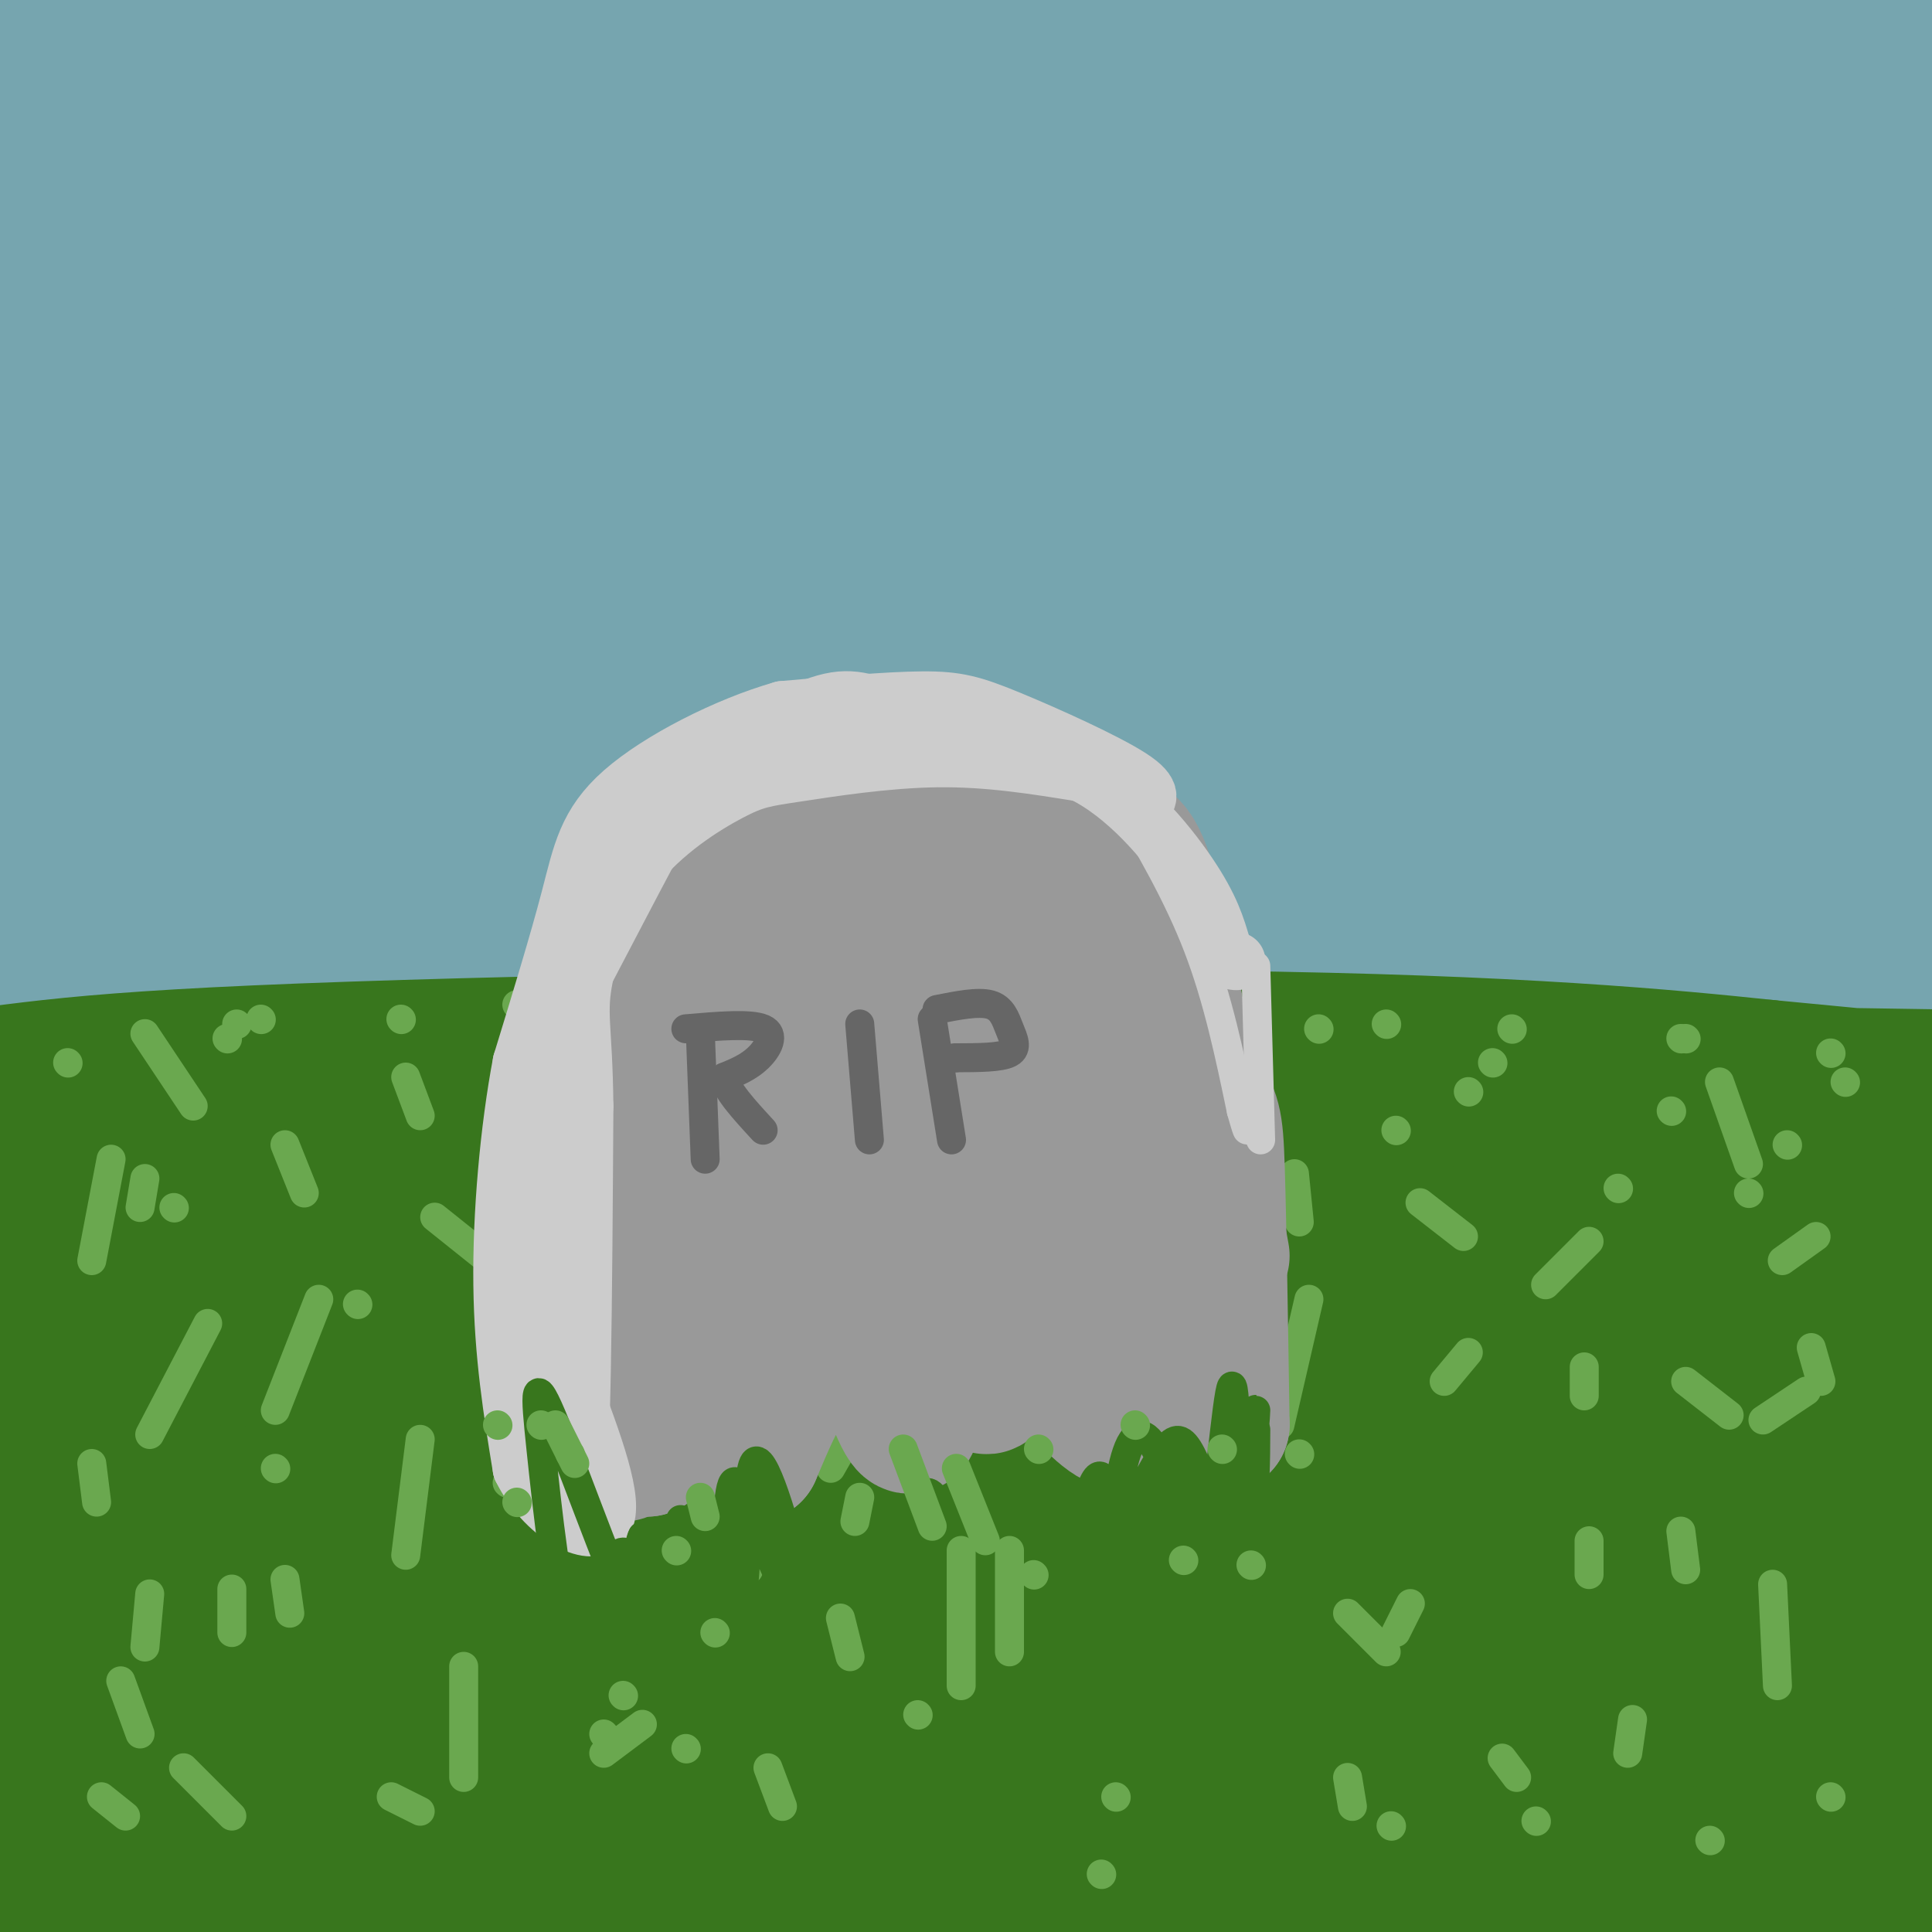 <svg viewBox='0 0 400 400' version='1.1' xmlns='http://www.w3.org/2000/svg' xmlns:xlink='http://www.w3.org/1999/xlink'><g fill='none' stroke='rgb(118,165,175)' stroke-width='28' stroke-linecap='round' stroke-linejoin='round'><path d='M81,99c164.613,2.602 329.226,5.203 268,2c-61.226,-3.203 -348.293,-12.212 -349,-15c-0.707,-2.788 284.944,0.644 369,-2c84.056,-2.644 -33.485,-11.366 -88,-16c-54.515,-4.634 -46.004,-5.181 -71,-6c-24.996,-0.819 -83.498,-1.909 -142,-3'/><path d='M68,59c-68.408,-1.250 -168.428,-2.875 -85,1c83.428,3.875 350.302,13.252 426,14c75.698,0.748 -39.782,-7.131 -102,-12c-62.218,-4.869 -71.174,-6.727 -149,-9c-77.826,-2.273 -224.520,-4.960 -157,-3c67.520,1.960 349.255,8.566 410,7c60.745,-1.566 -99.502,-11.305 -203,-16c-103.498,-4.695 -150.249,-4.348 -197,-4'/><path d='M11,37c-55.060,-0.662 -94.209,-0.317 -14,0c80.209,0.317 279.775,0.606 361,1c81.225,0.394 44.110,0.891 18,-3c-26.110,-3.891 -41.213,-12.171 -145,-19c-103.787,-6.829 -296.258,-12.205 -247,-12c49.258,0.205 340.244,5.993 433,6c92.756,0.007 -12.720,-5.767 -131,-9c-118.280,-3.233 -249.366,-3.924 -296,-4c-46.634,-0.076 -8.817,0.462 29,1'/><path d='M19,-2c85.541,1.654 284.894,5.289 364,5c79.106,-0.289 37.964,-4.502 -80,0c-117.964,4.502 -312.751,17.717 -334,25c-21.249,7.283 131.041,8.632 249,10c117.959,1.368 201.589,2.753 177,2c-24.589,-0.753 -157.395,-3.645 -237,-2c-79.605,1.645 -106.009,7.828 -143,12c-36.991,4.172 -84.569,6.335 -40,9c44.569,2.665 181.284,5.833 318,9'/><path d='M293,68c77.897,1.970 113.640,2.395 64,3c-49.640,0.605 -184.664,1.391 -250,2c-65.336,0.609 -60.985,1.042 -68,3c-7.015,1.958 -25.395,5.440 -49,7c-23.605,1.560 -52.437,1.198 47,5c99.437,3.802 327.141,11.768 335,14c7.859,2.232 -204.126,-1.269 -297,-1c-92.874,0.269 -66.636,4.309 -76,6c-9.364,1.691 -54.329,1.032 26,5c80.329,3.968 285.951,12.562 352,16c66.049,3.438 -7.476,1.719 -81,0'/><path d='M296,128c-101.117,-0.938 -313.409,-3.283 -278,-2c35.409,1.283 318.518,6.194 390,6c71.482,-0.194 -68.664,-5.494 -205,-7c-136.336,-1.506 -268.863,0.782 -200,2c68.863,1.218 339.117,1.366 431,-2c91.883,-3.366 5.395,-10.248 -81,-17c-86.395,-6.752 -172.698,-13.376 -259,-20'/><path d='M94,88c-56.011,-3.929 -66.540,-3.752 0,-4c66.540,-0.248 210.148,-0.922 278,0c67.852,0.922 59.948,3.438 64,6c4.052,2.562 20.058,5.168 -4,6c-24.058,0.832 -88.182,-0.111 -161,2c-72.818,2.111 -154.332,7.275 -184,10c-29.668,2.725 -7.492,3.009 5,5c12.492,1.991 15.299,5.688 95,10c79.701,4.312 236.297,9.239 223,11c-13.297,1.761 -196.486,0.356 -279,0c-82.514,-0.356 -64.354,0.338 -74,3c-9.646,2.662 -47.097,7.294 -65,10c-17.903,2.706 -16.258,3.488 30,4c46.258,0.512 137.129,0.756 228,1'/><path d='M250,152c75.691,0.027 150.919,-0.404 112,0c-38.919,0.404 -191.985,1.644 -293,3c-101.015,1.356 -149.978,2.827 -57,5c92.978,2.173 327.897,5.046 378,4c50.103,-1.046 -84.612,-6.012 -211,-7c-126.388,-0.988 -244.451,2.003 -182,4c62.451,1.997 305.414,2.999 384,3c78.586,0.001 -7.207,-1.000 -93,-2'/><path d='M288,162c-57.711,0.264 -155.488,1.923 -235,4c-79.512,2.077 -140.759,4.571 -53,4c87.759,-0.571 324.524,-4.209 407,-7c82.476,-2.791 10.663,-4.735 -25,-8c-35.663,-3.265 -35.175,-7.850 -114,-12c-78.825,-4.150 -236.963,-7.866 -222,-7c14.963,0.866 203.027,6.313 301,9c97.973,2.687 105.855,2.612 52,5c-53.855,2.388 -169.446,7.238 -227,10c-57.554,2.762 -57.072,3.436 -79,7c-21.928,3.564 -66.265,10.018 -83,13c-16.735,2.982 -5.867,2.491 5,2'/><path d='M15,182c44.905,0.845 154.669,1.956 238,2c83.331,0.044 140.230,-0.981 140,-3c-0.230,-2.019 -57.589,-5.033 -111,-7c-53.411,-1.967 -102.875,-2.886 -156,-1c-53.125,1.886 -109.913,6.578 -128,9c-18.087,2.422 2.526,2.574 2,3c-0.526,0.426 -22.193,1.124 85,3c107.193,1.876 343.244,4.928 315,6c-28.244,1.072 -320.784,0.163 -393,0c-72.216,-0.163 75.892,0.418 224,1'/><path d='M231,195c90.533,0.556 204.867,1.444 170,2c-34.867,0.556 -218.933,0.778 -403,1'/></g>
<g fill='none' stroke='rgb(56,118,29)' stroke-width='28' stroke-linecap='round' stroke-linejoin='round'><path d='M11,236c-4.875,-3.194 -9.750,-6.387 89,-8c98.750,-1.613 301.126,-1.644 336,-3c34.874,-1.356 -97.755,-4.037 -216,-2c-118.245,2.037 -222.107,8.794 -205,9c17.107,0.206 155.183,-6.137 245,-8c89.817,-1.863 131.376,0.753 141,1c9.624,0.247 -12.688,-1.877 -35,-4'/><path d='M366,221c-19.719,-2.069 -51.515,-5.242 -113,-6c-61.485,-0.758 -152.659,0.900 -200,3c-47.341,2.100 -50.848,4.642 -77,7c-26.152,2.358 -74.948,4.532 -1,7c73.948,2.468 270.640,5.231 377,8c106.360,2.769 122.389,5.546 73,5c-49.389,-0.546 -164.197,-4.414 -265,-5c-100.803,-0.586 -187.601,2.112 -155,4c32.601,1.888 184.600,2.968 268,5c83.400,2.032 98.200,5.016 113,8'/><path d='M386,257c-53.690,-0.345 -244.414,-5.208 -356,-7c-111.586,-1.792 -144.034,-0.514 -86,2c58.034,2.514 206.551,6.265 330,10c123.449,3.735 221.832,7.455 116,7c-105.832,-0.455 -415.878,-5.084 -408,-3c7.878,2.084 333.679,10.881 433,13c99.321,2.119 -27.840,-2.441 -155,-7'/><path d='M260,272c-75.242,-1.732 -185.847,-2.561 -255,-2c-69.153,0.561 -96.855,2.512 -53,4c43.855,1.488 159.268,2.512 261,6c101.732,3.488 189.784,9.439 200,10c10.216,0.561 -57.404,-4.270 -140,-6c-82.596,-1.730 -180.166,-0.360 -265,1c-84.834,1.360 -156.931,2.710 -54,7c102.931,4.290 380.889,11.521 446,12c65.111,0.479 -82.624,-5.794 -182,-8c-99.376,-2.206 -150.393,-0.345 -186,2c-35.607,2.345 -55.803,5.172 -76,8'/><path d='M-44,306c105.136,4.496 405.977,11.735 440,12c34.023,0.265 -198.770,-6.444 -328,-8c-129.230,-1.556 -154.897,2.042 -110,5c44.897,2.958 160.356,5.275 259,10c98.644,4.725 180.472,11.857 185,12c4.528,0.143 -68.242,-6.702 -159,-8c-90.758,-1.298 -199.502,2.951 -243,5c-43.498,2.049 -21.749,1.898 0,3c21.749,1.102 43.500,3.458 89,6c45.500,2.542 114.750,5.271 184,8'/><path d='M273,351c57.864,2.884 110.524,6.094 121,6c10.476,-0.094 -21.231,-3.491 -57,-7c-35.769,-3.509 -75.599,-7.129 -179,-8c-103.401,-0.871 -270.374,1.006 -212,6c58.374,4.994 342.095,13.103 442,15c99.905,1.897 15.994,-2.420 -77,-4c-92.994,-1.580 -195.072,-0.425 -248,0c-52.928,0.425 -56.707,0.119 -58,1c-1.293,0.881 -0.099,2.947 -30,3c-29.901,0.053 -90.896,-1.909 -2,3c88.896,4.909 327.685,16.688 418,21c90.315,4.312 32.158,1.156 -26,-2'/><path d='M365,385c-14.444,-1.283 -37.556,-3.492 -136,-4c-98.444,-0.508 -272.222,0.683 -223,3c49.222,2.317 321.443,5.759 394,5c72.557,-0.759 -54.552,-5.719 -194,-7c-139.448,-1.281 -291.236,1.117 -222,4c69.236,2.883 359.496,6.252 410,7c50.504,0.748 -138.748,-1.126 -328,-3'/><path d='M66,390c-91.550,-0.279 -156.426,0.523 -61,3c95.426,2.477 351.153,6.628 357,9c5.847,2.372 -238.187,2.963 -344,4c-105.813,1.037 -73.407,2.518 -41,4'/></g>
<g fill='none' stroke='rgb(106,168,79)' stroke-width='6' stroke-linecap='round' stroke-linejoin='round'><path d='M30,214c0.000,0.000 10.000,15.000 10,15'/><path d='M47,215c0.000,0.000 0.100,0.100 0.1,0.1'/><path d='M49,212c0.000,0.000 0.100,0.100 0.1,0.1'/><path d='M14,220c0.000,0.000 0.100,0.100 0.1,0.1'/><path d='M54,211c0.000,0.000 0.100,0.100 0.1,0.1'/><path d='M83,211c0.000,0.000 0.100,0.100 0.1,0.1'/><path d='M107,208c0.000,0.000 0.100,0.100 0.1,0.1'/><path d='M127,209c0.000,0.000 0.100,0.100 0.1,0.1'/><path d='M162,206c0.000,0.000 0.100,0.100 0.1,0.1'/><path d='M188,213c0.000,0.000 0.100,0.100 0.1,0.1'/><path d='M233,206c0.000,0.000 0.100,0.100 0.1,0.1'/><path d='M254,210c0.000,0.000 0.100,0.100 0.1,0.1'/><path d='M287,212c0.000,0.000 0.100,0.100 0.1,0.1'/><path d='M313,213c0.000,0.000 0.100,0.100 0.1,0.1'/><path d='M349,215c0.000,0.000 0.100,0.100 0.1,0.1'/><path d='M379,218c0.000,0.000 0.100,0.100 0.1,0.1'/><path d='M382,224c0.000,0.000 0.100,0.100 0.1,0.1'/><path d='M348,215c0.000,0.000 0.100,0.100 0.1,0.1'/><path d='M309,220c0.000,0.000 0.100,0.100 0.1,0.1'/><path d='M273,213c0.000,0.000 0.100,0.100 0.1,0.1'/><path d='M222,217c0.000,0.000 0.100,0.100 0.1,0.1'/><path d='M184,216c0.000,0.000 0.100,0.100 0.1,0.1'/><path d='M126,221c0.000,0.000 0.100,0.100 0.1,0.1'/><path d='M84,223c0.000,0.000 3.000,8.000 3,8'/><path d='M104,227c0.000,0.000 0.100,0.100 0.1,0.1'/><path d='M149,222c0.000,0.000 0.100,0.100 0.1,0.1'/><path d='M177,218c0.000,0.000 0.100,0.100 0.1,0.1'/><path d='M215,219c0.000,0.000 -6.000,6.000 -6,6'/><path d='M255,225c0.000,0.000 -5.000,7.000 -5,7'/><path d='M304,226c0.000,0.000 0.100,0.100 0.1,0.1'/><path d='M346,230c0.000,0.000 0.100,0.100 0.1,0.1'/><path d='M356,224c0.000,0.000 6.000,17.000 6,17'/><path d='M370,237c0.000,0.000 0.100,0.100 0.1,0.1'/><path d='M289,234c0.000,0.000 0.100,0.100 0.1,0.1'/><path d='M252,223c0.000,0.000 -4.000,13.000 -4,13'/><path d='M203,236c0.000,0.000 0.100,0.100 0.1,0.1'/><path d='M143,233c0.000,0.000 2.000,7.000 2,7'/><path d='M110,232c0.000,0.000 3.000,8.000 3,8'/><path d='M59,237c0.000,0.000 4.000,10.000 4,10'/><path d='M30,244c0.000,0.000 -1.000,6.000 -1,6'/><path d='M23,240c0.000,0.000 -4.000,21.000 -4,21'/><path d='M36,250c0.000,0.000 0.100,0.100 0.1,0.1'/><path d='M90,252c0.000,0.000 10.000,8.000 10,8'/><path d='M136,244c0.000,0.000 7.000,10.000 7,10'/><path d='M162,242c0.000,0.000 5.000,7.000 5,7'/><path d='M183,232c0.000,0.000 1.000,5.000 1,5'/><path d='M217,235c0.000,0.000 -3.000,9.000 -3,9'/><path d='M249,237c0.000,0.000 -7.000,10.000 -7,10'/><path d='M268,243c0.000,0.000 1.000,10.000 1,10'/><path d='M294,249c0.000,0.000 9.000,7.000 9,7'/><path d='M335,246c0.000,0.000 0.100,0.100 0.1,0.1'/><path d='M362,247c0.000,0.000 0.100,0.100 0.1,0.1'/><path d='M376,256c0.000,0.000 -7.000,5.000 -7,5'/><path d='M329,257c0.000,0.000 -9.000,9.000 -9,9'/><path d='M248,249c0.000,0.000 -2.000,6.000 -2,6'/><path d='M184,250c0.000,0.000 0.100,0.100 0.1,0.1'/><path d='M123,257c0.000,0.000 1.000,8.000 1,8'/><path d='M74,270c0.000,0.000 0.100,0.100 0.1,0.1'/><path d='M43,274c0.000,0.000 -12.000,23.000 -12,23'/><path d='M66,269c0.000,0.000 -9.000,23.000 -9,23'/><path d='M106,275c0.000,0.000 3.000,5.000 3,5'/><path d='M165,269c0.000,0.000 7.000,19.000 7,19'/><path d='M193,264c0.000,0.000 10.000,7.000 10,7'/><path d='M222,264c0.000,0.000 4.000,8.000 4,8'/><path d='M271,269c0.000,0.000 -6.000,26.000 -6,26'/><path d='M304,280c0.000,0.000 -5.000,6.000 -5,6'/><path d='M328,283c0.000,0.000 0.000,6.000 0,6'/><path d='M349,286c0.000,0.000 9.000,7.000 9,7'/><path d='M375,279c0.000,0.000 2.000,7.000 2,7'/><path d='M374,288c0.000,0.000 -9.000,6.000 -9,6'/><path d='M269,301c0.000,0.000 0.100,0.100 0.1,0.1'/><path d='M176,297c0.000,0.000 -4.000,7.000 -4,7'/><path d='M105,307c0.000,0.000 0.100,0.100 0.1,0.1'/><path d='M57,304c0.000,0.000 0.100,0.100 0.1,0.1'/><path d='M19,303c0.000,0.000 1.000,8.000 1,8'/><path d='M87,298c0.000,0.000 -3.000,24.000 -3,24'/><path d='M129,295c0.000,0.000 0.000,5.000 0,5'/><path d='M155,317c0.000,0.000 0.000,8.000 0,8'/><path d='M59,327c0.000,0.000 1.000,7.000 1,7'/><path d='M48,329c0.000,0.000 0.000,9.000 0,9'/><path d='M31,330c0.000,0.000 -1.000,11.000 -1,11'/><path d='M25,348c0.000,0.000 4.000,11.000 4,11'/><path d='M96,345c0.000,0.000 0.000,23.000 0,23'/><path d='M129,351c0.000,0.000 0.100,0.100 0.1,0.1'/><path d='M133,357c0.000,0.000 -8.000,6.000 -8,6'/><path d='M21,372c0.000,0.000 5.000,4.000 5,4'/><path d='M38,366c0.000,0.000 10.000,10.000 10,10'/><path d='M81,372c0.000,0.000 6.000,3.000 6,3'/><path d='M159,366c0.000,0.000 3.000,8.000 3,8'/><path d='M231,372c0.000,0.000 0.100,0.100 0.1,0.1'/><path d='M279,368c0.000,0.000 1.000,6.000 1,6'/><path d='M311,364c0.000,0.000 3.000,4.000 3,4'/><path d='M338,356c0.000,0.000 -1.000,7.000 -1,7'/><path d='M292,332c0.000,0.000 -3.000,6.000 -3,6'/><path d='M279,334c0.000,0.000 8.000,8.000 8,8'/><path d='M329,319c0.000,0.000 0.000,7.000 0,7'/><path d='M348,317c0.000,0.000 1.000,8.000 1,8'/><path d='M367,328c0.000,0.000 1.000,21.000 1,21'/><path d='M379,372c0.000,0.000 0.100,0.100 0.1,0.1'/><path d='M354,381c0.000,0.000 0.100,0.100 0.1,0.1'/><path d='M318,377c0.000,0.000 0.100,0.100 0.1,0.1'/><path d='M288,378c0.000,0.000 0.100,0.100 0.1,0.1'/><path d='M228,388c0.000,0.000 0.100,0.100 0.1,0.1'/></g>
<g fill='none' stroke='rgb(153,153,153)' stroke-width='28' stroke-linecap='round' stroke-linejoin='round'><path d='M129,301c0.044,-15.800 0.089,-31.600 0,-40c-0.089,-8.400 -0.311,-9.400 4,-18c4.311,-8.600 13.156,-24.800 22,-41'/><path d='M155,202c6.772,-9.848 12.702,-13.970 18,-18c5.298,-4.030 9.965,-7.970 18,-9c8.035,-1.030 19.439,0.848 27,5c7.561,4.152 11.281,10.576 15,17'/><path d='M233,197c5.488,8.583 11.708,21.542 15,28c3.292,6.458 3.655,6.417 4,17c0.345,10.583 0.673,31.792 1,53'/><path d='M253,295c-1.727,-0.965 -6.545,-29.877 -11,-48c-4.455,-18.123 -8.545,-25.456 -12,-32c-3.455,-6.544 -6.273,-12.298 -10,-16c-3.727,-3.702 -8.364,-5.351 -13,-7'/><path d='M207,192c-3.132,-1.642 -4.462,-2.248 -8,-3c-3.538,-0.752 -9.282,-1.652 -15,2c-5.718,3.652 -11.409,11.855 -19,23c-7.591,11.145 -17.082,25.231 -23,39c-5.918,13.769 -8.262,27.220 -9,35c-0.738,7.780 0.131,9.890 1,12'/><path d='M134,300c6.330,-12.900 21.656,-51.148 31,-72c9.344,-20.852 12.708,-24.306 11,-17c-1.708,7.306 -8.488,25.373 -12,40c-3.512,14.627 -3.756,25.813 -4,37'/><path d='M160,288c5.559,-10.619 21.455,-55.665 28,-77c6.545,-21.335 3.737,-18.957 4,-1c0.263,17.957 3.596,51.494 5,66c1.404,14.506 0.878,9.982 2,9c1.122,-0.982 3.892,1.576 5,2c1.108,0.424 0.554,-1.288 0,-3'/><path d='M204,284c2.121,-16.324 7.424,-55.633 10,-62c2.576,-6.367 2.424,20.209 5,37c2.576,16.791 7.879,23.797 10,22c2.121,-1.797 1.061,-12.399 0,-23'/><path d='M229,258c-1.512,-12.345 -5.292,-31.708 -3,-23c2.292,8.708 10.655,45.488 9,56c-1.655,10.512 -13.327,-5.244 -25,-21'/><path d='M210,270c-7.846,-7.161 -14.959,-14.563 -18,-8c-3.041,6.563 -2.008,27.093 -3,32c-0.992,4.907 -4.008,-5.808 -7,-11c-2.992,-5.192 -5.959,-4.859 -9,-4c-3.041,0.859 -6.154,2.246 -9,6c-2.846,3.754 -5.423,9.877 -8,16'/><path d='M156,301c-2.750,1.687 -5.624,-2.094 0,-14c5.624,-11.906 19.745,-31.936 29,-42c9.255,-10.064 13.644,-10.161 16,-13c2.356,-2.839 2.678,-8.419 3,-14'/><path d='M253,260c-5.267,-29.000 -10.533,-58.000 -14,-72c-3.467,-14.000 -5.133,-13.000 -9,-15c-3.867,-2.000 -9.933,-7.000 -16,-12'/><path d='M214,161c-8.060,-3.048 -20.208,-4.667 -30,-5c-9.792,-0.333 -17.226,0.619 -25,8c-7.774,7.381 -15.887,21.190 -24,35'/><path d='M135,199c-5.422,12.556 -6.978,26.444 -7,38c-0.022,11.556 1.489,20.778 3,30'/></g>
<g fill='none' stroke='rgb(204,204,204)' stroke-width='12' stroke-linecap='round' stroke-linejoin='round'><path d='M236,167c1.619,-1.310 3.238,-2.619 -2,-6c-5.238,-3.381 -17.333,-8.833 -25,-12c-7.667,-3.167 -10.905,-4.048 -18,-4c-7.095,0.048 -18.048,1.024 -29,2'/><path d='M162,147c-11.417,3.250 -25.458,10.375 -33,17c-7.542,6.625 -8.583,12.750 -11,22c-2.417,9.250 -6.208,21.625 -10,34'/><path d='M108,220c-2.622,13.822 -4.178,31.378 -4,46c0.178,14.622 2.089,26.311 4,38'/><path d='M108,304c4.711,9.644 14.489,14.756 17,11c2.511,-3.756 -2.244,-16.378 -7,-29'/><path d='M118,286c-3.000,-21.089 -7.000,-59.311 -8,-67c-1.000,-7.689 1.000,15.156 3,38'/><path d='M113,257c1.711,21.289 4.489,55.511 6,53c1.511,-2.511 1.756,-41.756 2,-81'/><path d='M121,229c-0.182,-16.959 -1.636,-18.855 0,-27c1.636,-8.145 6.364,-22.539 8,-29c1.636,-6.461 0.182,-4.989 6,-8c5.818,-3.011 18.909,-10.506 32,-18'/><path d='M167,147c7.600,-3.200 10.600,-2.200 17,0c6.400,2.200 16.200,5.600 26,9'/><path d='M210,156c-0.622,0.285 -15.177,-3.501 -25,-5c-9.823,-1.499 -14.914,-0.711 -22,2c-7.086,2.711 -16.167,7.346 -21,11c-4.833,3.654 -5.416,6.327 -6,9'/><path d='M136,173c-5.778,10.689 -17.222,32.911 -19,36c-1.778,3.089 6.111,-12.956 14,-29'/><path d='M131,180c6.214,-7.925 14.748,-13.238 20,-16c5.252,-2.762 7.222,-2.974 14,-4c6.778,-1.026 18.365,-2.864 29,-3c10.635,-0.136 20.317,1.432 30,3'/><path d='M224,160c9.244,4.467 17.356,14.133 22,21c4.644,6.867 5.822,10.933 7,15'/><path d='M253,196c1.667,3.000 2.333,3.000 3,3'/></g>
<g fill='none' stroke='rgb(204,204,204)' stroke-width='6' stroke-linecap='round' stroke-linejoin='round'><path d='M232,165c5.917,10.083 11.833,20.167 16,31c4.167,10.833 6.583,22.417 9,34'/><path d='M257,230c1.667,6.000 1.333,4.000 1,2'/><path d='M260,200c0.000,0.000 1.000,36.000 1,36'/></g>
<g fill='none' stroke='rgb(102,102,102)' stroke-width='6' stroke-linecap='round' stroke-linejoin='round'><path d='M145,214c0.000,0.000 1.000,26.000 1,26'/><path d='M142,213c6.711,-0.578 13.422,-1.156 16,0c2.578,1.156 1.022,4.044 -1,6c-2.022,1.956 -4.511,2.978 -7,4'/><path d='M150,223c0.167,2.500 4.083,6.750 8,11'/><path d='M178,212c0.000,0.000 2.000,24.000 2,24'/><path d='M193,211c0.000,0.000 4.000,25.000 4,25'/><path d='M194,209c4.262,-0.845 8.524,-1.690 11,-1c2.476,0.690 3.167,2.917 4,5c0.833,2.083 1.810,4.024 0,5c-1.810,0.976 -6.405,0.988 -11,1'/><path d='M198,219c-1.833,0.167 -0.917,0.083 0,0'/></g>
<g fill='none' stroke='rgb(56,118,29)' stroke-width='6' stroke-linecap='round' stroke-linejoin='round'><path d='M146,336c-2.839,-11.899 -5.679,-23.798 -5,-21c0.679,2.798 4.875,20.292 7,20c2.125,-0.292 2.179,-18.369 3,-25c0.821,-6.631 2.411,-1.815 4,3'/><path d='M155,313c2.451,4.591 6.579,14.570 9,19c2.421,4.430 3.133,3.311 1,-6c-2.133,-9.311 -7.113,-26.815 -9,-23c-1.887,3.815 -0.682,28.947 -4,35c-3.318,6.053 -11.159,-6.974 -19,-20'/><path d='M133,318c-2.202,3.665 1.794,22.827 -1,19c-2.794,-3.827 -12.378,-30.644 -17,-42c-4.622,-11.356 -4.283,-7.250 -3,5c1.283,12.250 3.509,32.643 6,38c2.491,5.357 5.245,-4.321 8,-14'/><path d='M126,324c2.139,-3.036 3.487,-3.626 5,-1c1.513,2.626 3.193,8.467 6,12c2.807,3.533 6.743,4.757 9,7c2.257,2.243 2.837,5.504 4,-2c1.163,-7.504 2.910,-25.774 5,-28c2.090,-2.226 4.524,11.593 8,19c3.476,7.407 7.993,8.402 11,4c3.007,-4.402 4.503,-14.201 6,-24'/><path d='M180,311c0.995,-1.482 0.484,6.815 1,13c0.516,6.185 2.059,10.260 4,5c1.941,-5.260 4.280,-19.854 7,-20c2.720,-0.146 5.822,14.157 8,20c2.178,5.843 3.433,3.227 5,-4c1.567,-7.227 3.448,-19.065 5,-20c1.552,-0.935 2.776,9.032 4,19'/><path d='M214,324c1.326,6.252 2.643,12.381 5,7c2.357,-5.381 5.756,-22.270 8,-25c2.244,-2.730 3.333,8.701 5,16c1.667,7.299 3.910,10.465 6,4c2.090,-6.465 4.026,-22.561 6,-25c1.974,-2.439 3.987,8.781 6,20'/><path d='M250,321c2.000,-6.533 4.000,-32.864 5,-34c1.000,-1.136 1.000,22.925 2,25c1.000,2.075 3.000,-17.836 3,-20c0.000,-2.164 -2.000,13.418 -4,29'/><path d='M256,321c-2.103,6.508 -5.361,8.277 -8,4c-2.639,-4.277 -4.658,-14.600 -7,-21c-2.342,-6.400 -5.006,-8.878 -7,-5c-1.994,3.878 -3.318,14.112 -2,15c1.318,0.888 5.278,-7.569 8,-12c2.722,-4.431 4.206,-4.838 6,-2c1.794,2.838 3.897,8.919 6,15'/><path d='M252,315c1.381,3.381 1.833,4.333 3,4c1.167,-0.333 3.048,-1.952 4,-6c0.952,-4.048 0.976,-10.524 1,-17'/></g>
<g fill='none' stroke='rgb(106,168,79)' stroke-width='6' stroke-linecap='round' stroke-linejoin='round'><path d='M148,338c0.000,0.000 0.100,0.100 0.1,0.1'/><path d='M174,335c0.000,0.000 2.000,8.000 2,8'/><path d='M199,321c0.000,0.000 0.000,28.000 0,28'/><path d='M214,326c0.000,0.000 0.100,0.100 0.1,0.1'/><path d='M187,300c0.000,0.000 6.000,16.000 6,16'/><path d='M198,304c0.000,0.000 6.000,15.000 6,15'/><path d='M215,300c0.000,0.000 0.100,0.100 0.1,0.1'/><path d='M235,295c0.000,0.000 0.100,0.100 0.1,0.1'/><path d='M253,300c0.000,0.000 0.100,0.100 0.1,0.1'/><path d='M178,310c0.000,0.000 -1.000,5.000 -1,5'/><path d='M145,310c0.000,0.000 1.000,4.000 1,4'/><path d='M140,321c0.000,0.000 0.100,0.100 0.1,0.1'/><path d='M209,321c0.000,0.000 0.000,21.000 0,21'/><path d='M245,323c0.000,0.000 0.100,0.100 0.1,0.1'/><path d='M259,324c0.000,0.000 0.100,0.100 0.1,0.1'/><path d='M190,355c0.000,0.000 0.100,0.100 0.1,0.1'/><path d='M142,362c0.000,0.000 0.100,0.100 0.1,0.1'/><path d='M125,359c0.000,0.000 0.100,0.100 0.1,0.1'/><path d='M112,295c0.000,0.000 0.100,0.100 0.1,0.1'/><path d='M115,295c0.000,0.000 4.000,8.000 4,8'/><path d='M118,301c0.000,0.000 0.100,0.100 0.1,0.1'/><path d='M107,311c0.000,0.000 0.100,0.100 0.1,0.1'/><path d='M103,295c0.000,0.000 0.100,0.100 0.1,0.1'/></g>
</svg>